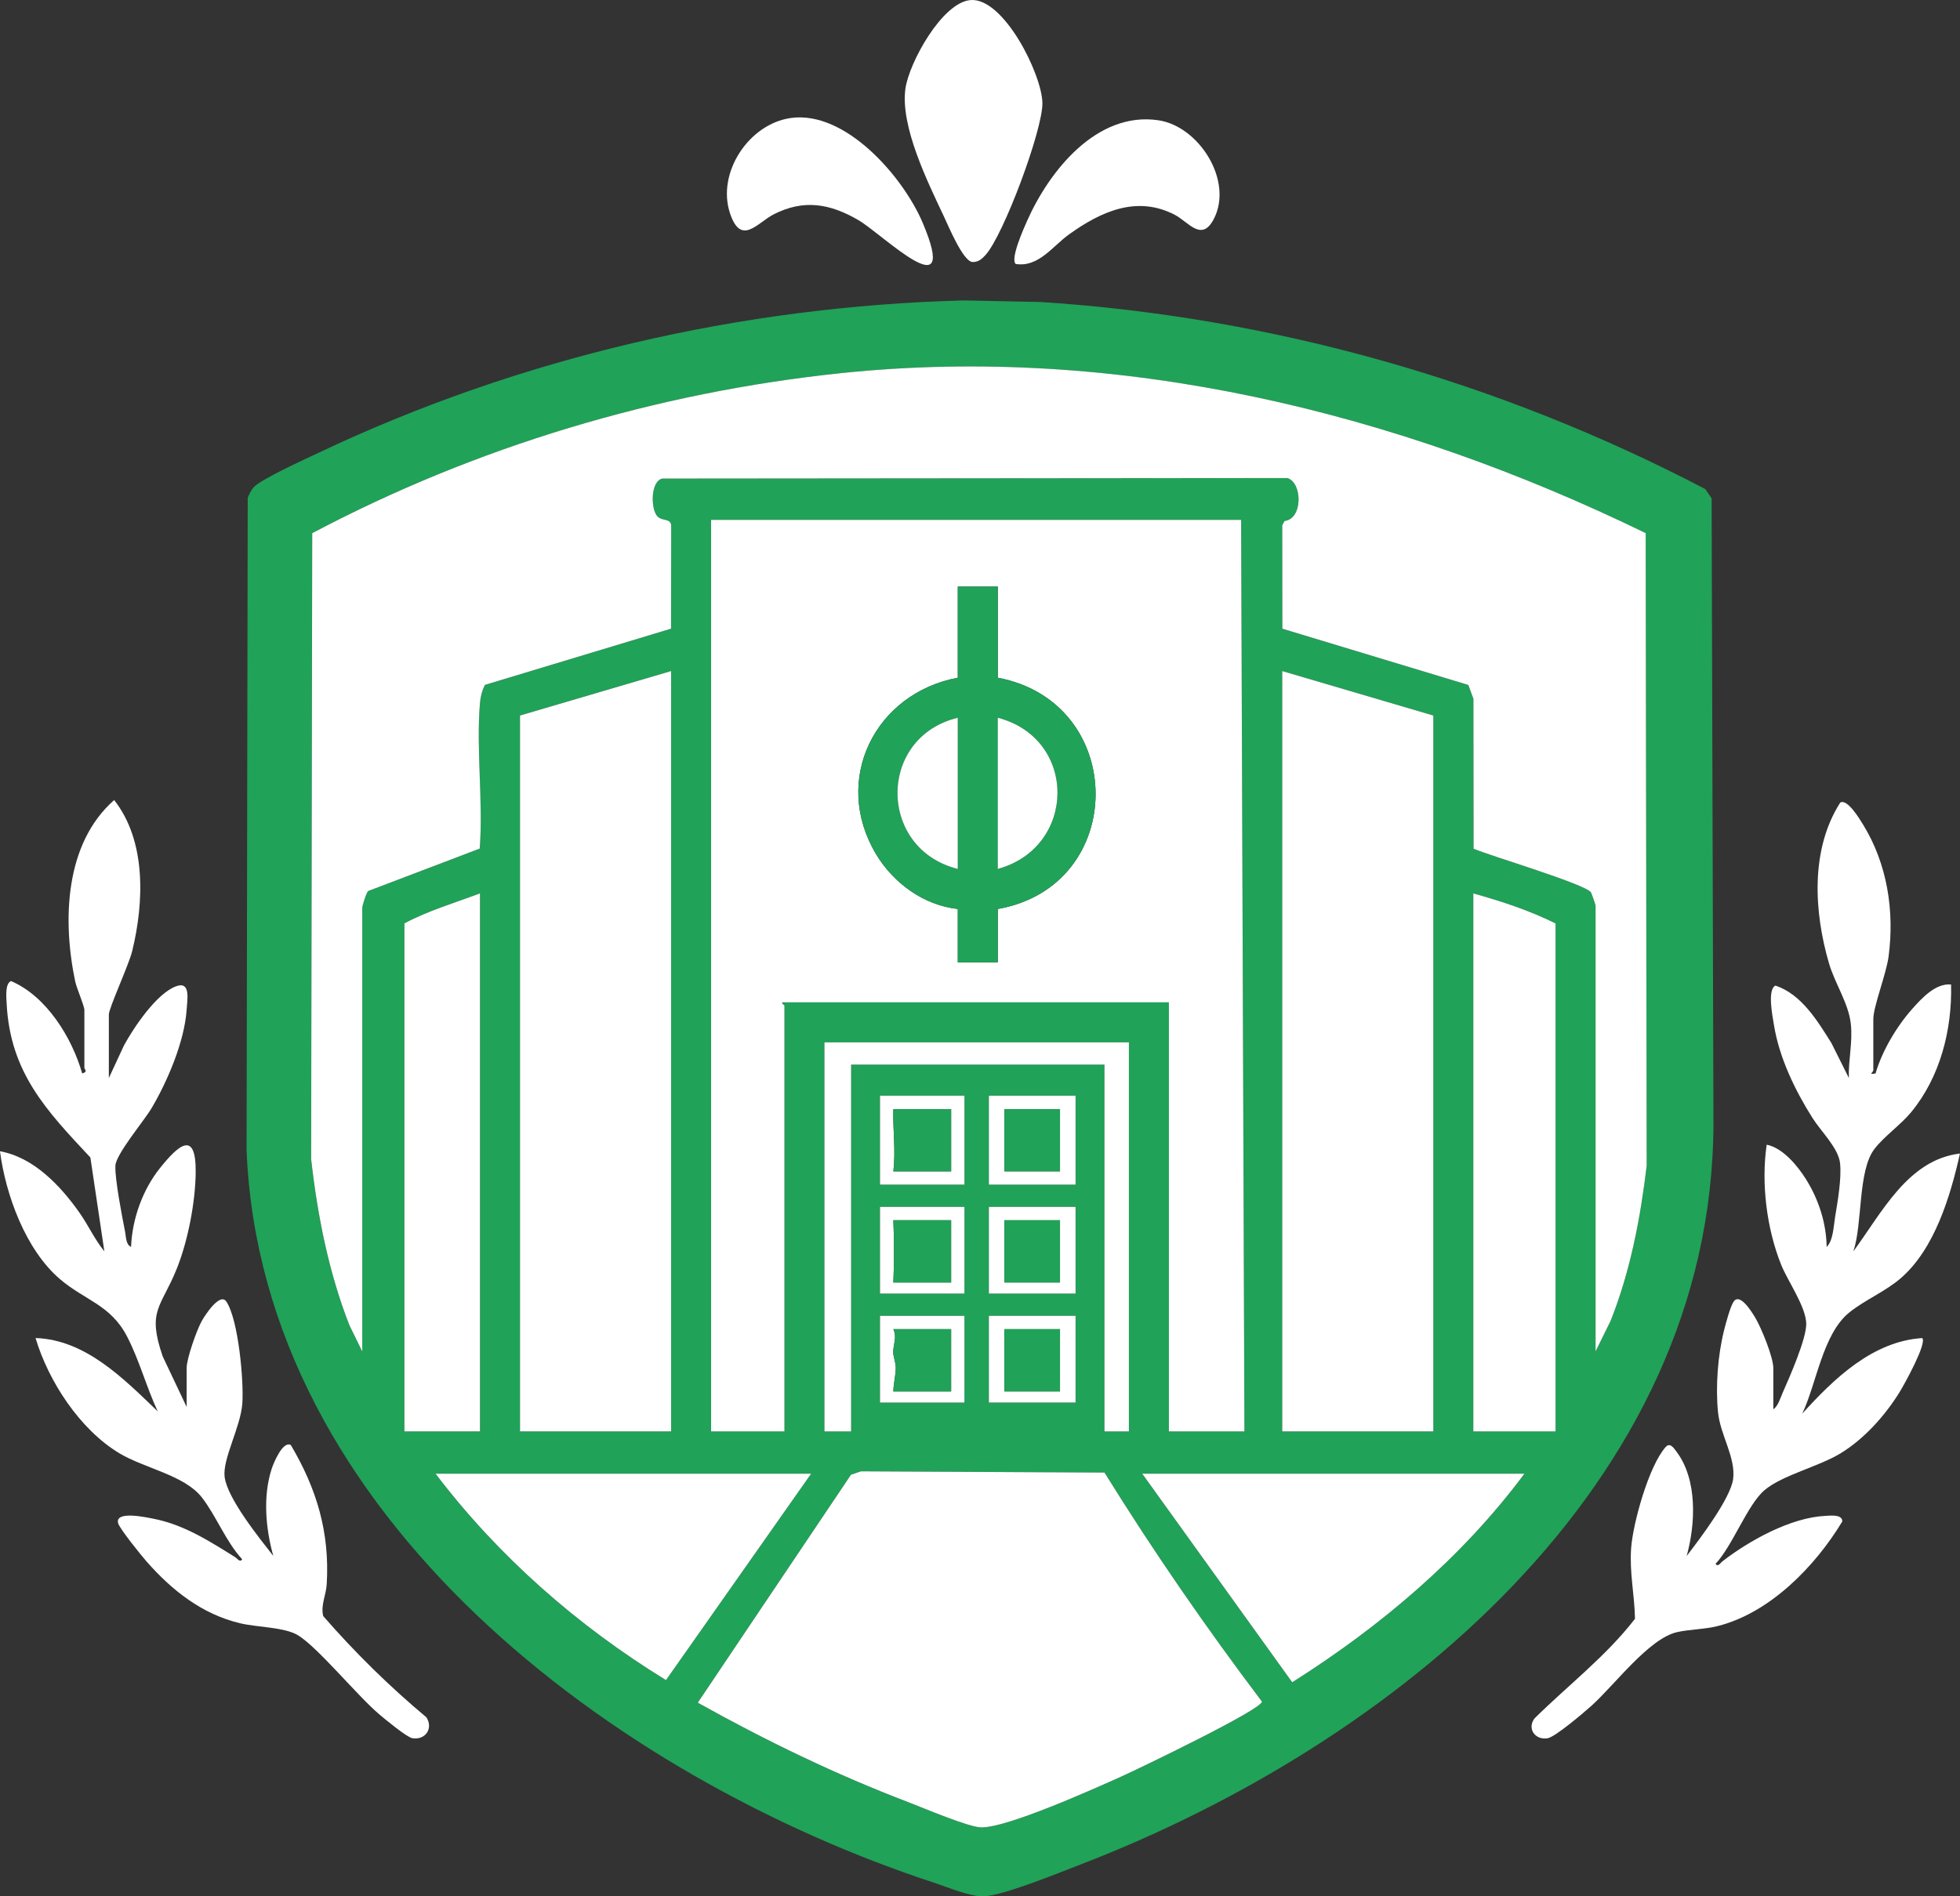 <?xml version="1.0" encoding="UTF-8"?> <svg xmlns="http://www.w3.org/2000/svg" width="62" height="60" viewBox="0 0 62 60" fill="none"><rect x="0" y="0" width="62" height="60" fill="#333333" stroke="none"/><g clip-path="url(#clip0_51_4162)"><path d="M30.494 9.506L32.932 9.556C40.275 10.034 47.447 12.077 53.942 15.474L54.143 15.766L54.201 35.553C54.171 47.036 44.02 55.203 34.181 58.994C33.516 59.25 31.712 59.989 31.107 60.001C30.673 60.009 29.997 59.719 29.558 59.575C19.441 56.252 8.273 47.983 7.8 36.397L7.836 15.745C7.886 15.638 7.936 15.521 8.013 15.429C8.233 15.169 9.669 14.52 10.075 14.327C16.437 11.312 23.438 9.69 30.494 9.506L30.494 9.506ZM11.458 42.76V28.725C11.458 28.663 11.584 28.247 11.648 28.193L15.174 26.851C15.287 25.36 15.058 23.724 15.181 22.25C15.199 22.044 15.247 21.854 15.341 21.671L21.226 19.893L21.23 16.624C21.21 16.395 20.956 16.495 20.803 16.348C20.586 16.14 20.564 15.245 20.944 15.143L40.722 15.127C41.199 15.267 41.22 16.42 40.632 16.485L40.559 16.624L40.563 19.894L46.447 21.674L46.608 22.111L46.613 26.854C47.126 27.078 50.147 27.973 50.326 28.238C50.346 28.269 50.471 28.633 50.471 28.655V42.76L50.947 41.794C51.57 40.225 51.887 38.559 52.088 36.885L52.056 16.869C44.196 13.042 35.411 10.888 26.607 11.807C20.769 12.417 15.046 14.136 9.875 16.871L9.841 36.674C10.043 38.469 10.395 40.251 11.052 41.935L11.457 42.76L11.458 42.76ZM39.365 45.292L39.26 16.449H22.494V45.292H24.814V31.82C24.814 31.799 24.725 31.766 24.744 31.715H36.975V45.292H39.365ZM21.229 21.233L16.449 22.64V45.293H21.229V21.233ZM45.34 22.64L40.561 21.233V45.293H45.34V22.64ZM15.183 28.268C14.386 28.568 13.539 28.815 12.793 29.218V45.293H15.183V28.268V28.268ZM49.206 45.292V29.217C48.386 28.807 47.488 28.516 46.606 28.267V45.291H49.206V45.292ZM35.71 32.981H26.079V45.293H26.923V33.685H34.937V45.293H35.71V32.981ZM30.508 34.669H27.837V37.483H30.508V34.669ZM34.022 34.669H31.281V37.483H34.022V34.669ZM30.508 38.187H27.837V40.93H30.508V38.187ZM34.022 38.187H31.281V40.93H34.022V38.187ZM30.508 41.634H27.837V44.378H30.508V41.634ZM34.022 41.634H31.281V44.378H34.022V41.634ZM22.073 53.874C24.22 55.074 26.431 56.144 28.733 57.023C29.216 57.207 30.624 57.81 31.035 57.82C31.848 57.84 34.601 56.601 35.476 56.209C35.986 55.98 39.918 54.093 39.92 53.84C38.152 51.501 36.482 49.087 34.938 46.593L27.236 46.554L26.92 46.66L22.073 53.874H22.073ZM25.657 46.629H13.777C15.76 49.24 18.274 51.447 21.066 53.16L25.657 46.629H25.657ZM48.223 46.629H36.132L40.876 53.229C43.665 51.465 46.245 49.287 48.223 46.629Z" fill="#20A258"></path><path d="M3.444 34.107L3.924 33.074C4.233 32.507 4.955 31.429 5.573 31.206C6.03 31.04 5.929 31.601 5.903 31.96C5.832 32.96 5.3 34.209 4.792 35.068C4.549 35.476 3.664 36.523 3.65 36.886C3.633 37.325 3.862 38.487 3.957 38.974C3.987 39.127 3.979 39.385 4.146 39.452C4.181 38.568 4.511 37.645 5.062 36.957C5.642 36.233 6.204 35.732 6.19 37.097C6.181 38.042 5.942 39.278 5.587 40.155C5.093 41.377 4.644 41.459 5.147 42.918L5.904 44.517V43.286C5.904 42.984 6.223 42.083 6.383 41.796C6.48 41.623 6.957 40.879 7.161 41.185C7.544 41.76 7.717 43.715 7.665 44.415C7.608 45.16 7.037 46.161 7.105 46.727C7.188 47.411 8.207 48.67 8.645 49.231C8.403 48.364 8.311 47.341 8.595 46.471C8.657 46.281 8.95 45.578 9.2 45.723C10.02 47.111 10.431 48.482 10.336 50.113C10.315 50.48 10.139 50.786 10.224 51.134C11.226 52.285 12.316 53.358 13.489 54.338C13.714 54.693 13.453 55.065 13.044 54.998C12.869 54.969 12.2 54.413 12.019 54.262C11.306 53.663 10.046 52.11 9.414 51.734C8.998 51.486 8.121 51.486 7.604 51.364C6.393 51.077 5.443 50.324 4.637 49.408C4.472 49.221 3.783 48.368 3.737 48.196C3.631 47.79 4.62 48.008 4.864 48.056C5.822 48.244 6.634 48.768 7.444 49.273C7.503 49.311 7.596 49.45 7.661 49.337C7.146 48.78 6.836 47.959 6.384 47.378C5.837 46.676 4.569 46.459 3.773 45.981C2.525 45.229 1.536 43.71 1.124 42.337C2.707 42.387 3.918 43.629 4.989 44.657C4.633 43.893 4.407 43.035 4.019 42.287C3.498 41.282 2.678 41.143 1.896 40.472C0.81 39.542 0.181 37.811 -0.001 36.427C1.067 36.618 1.915 37.519 2.516 38.374C2.795 38.77 2.994 39.218 3.301 39.592L2.859 36.624C1.469 35.138 0.319 33.938 0.21 31.748C0.201 31.558 0.153 31.13 0.348 31.041C1.471 31.521 2.274 32.827 2.6 33.965C2.795 33.912 2.669 33.829 2.669 33.788V31.96C2.669 31.822 2.426 31.276 2.379 31.054C1.975 29.134 2.042 26.695 3.611 25.315C4.633 26.611 4.558 28.555 4.181 30.096C4.076 30.528 3.443 31.898 3.443 32.101V34.105L3.444 34.107Z" fill="white"></path><path d="M59.259 33.86C59.259 33.931 59.077 34.008 59.328 33.966C59.536 33.253 59.991 32.484 60.488 31.924C60.791 31.583 61.231 31.102 61.718 31.151C61.753 32.582 61.373 34.081 60.451 35.195C60.121 35.594 59.593 35.961 59.292 36.356C58.763 37.048 58.922 38.733 58.626 39.594C59.517 38.392 60.345 36.695 61.999 36.499C61.7 37.833 61.203 39.506 60.135 40.436C59.64 40.867 58.978 41.136 58.491 41.534C57.656 42.215 57.465 43.77 57.01 44.729C58.01 43.625 59.235 42.439 60.805 42.338C60.965 42.499 60.231 43.818 60.089 44.048C59.629 44.791 58.974 45.524 58.226 45.982C57.527 46.41 56.374 46.674 55.812 47.154C55.277 47.611 54.799 48.923 54.268 49.479C54.343 49.596 54.422 49.45 54.478 49.407C55.335 48.743 56.644 48.016 57.745 47.963C57.901 47.955 58.281 47.909 58.277 48.14C57.423 49.556 55.991 51.032 54.339 51.449C53.913 51.556 53.463 51.551 53.055 51.641C52.153 51.843 51.068 53.325 50.332 53.981C50.099 54.189 49.197 54.959 48.955 55C48.559 55.066 48.297 54.693 48.542 54.371C49.6 53.326 50.81 52.399 51.719 51.22C51.706 50.464 51.541 49.763 51.597 48.987C51.654 48.193 52.158 46.381 52.687 45.788C52.824 45.634 52.933 45.799 53.032 45.931C53.7 46.82 53.636 48.218 53.354 49.233C53.758 48.708 54.74 47.417 54.823 46.8C54.913 46.122 54.418 45.408 54.346 44.687C54.264 43.869 54.338 42.879 54.539 42.084C54.593 41.87 54.731 41.348 54.838 41.187C55.038 40.887 55.421 41.525 55.519 41.685C55.712 42.003 56.095 42.942 56.095 43.289V44.59C56.244 44.495 56.316 44.238 56.388 44.074C56.604 43.584 57.146 42.359 57.136 41.881C57.124 41.337 56.553 40.543 56.342 40.016C55.882 38.867 55.707 37.437 55.885 36.219C56.397 36.321 56.865 36.889 57.135 37.323C57.531 37.959 57.77 38.699 57.782 39.454C57.992 39.252 58.002 38.786 58.051 38.493C58.133 38 58.255 37.297 58.207 36.813C58.159 36.328 57.607 35.807 57.331 35.369C56.778 34.494 56.282 33.464 56.115 32.434C56.07 32.163 55.898 31.307 56.163 31.185C56.987 31.461 57.491 32.299 57.934 33.006L58.484 34.108C58.466 33.529 58.611 32.979 58.546 32.394C58.475 31.744 58.043 31.12 57.856 30.481C57.379 28.849 57.264 26.874 58.212 25.394C58.438 25.262 58.833 25.927 58.936 26.094C59.7 27.335 59.931 28.83 59.741 30.265C59.668 30.817 59.258 31.85 59.258 32.244C59.258 32.784 59.257 33.323 59.258 33.862L59.259 33.86Z" fill="white"></path><path d="M30.701 0.002C31.748 -0.083 32.96 2.351 32.974 3.259C32.987 4.107 31.745 7.444 31.171 8.073C31.055 8.2 30.943 8.297 30.757 8.29C30.459 8.26 30 7.148 29.863 6.859C29.345 5.759 28.471 3.994 28.642 2.798C28.758 1.982 29.804 0.075 30.701 0.002Z" fill="white"></path><path d="M25.008 3.734C26.75 3.486 28.573 5.601 29.185 7.045C30.385 9.874 27.925 7.415 27.155 6.966C26.258 6.442 25.425 6.295 24.47 6.784C23.954 7.049 23.439 7.802 23.09 6.742C22.669 5.461 23.691 3.923 25.008 3.735V3.734Z" fill="white"></path><path d="M32.13 8.353C31.948 8.194 32.391 7.213 32.486 6.997C33.185 5.417 34.685 3.518 36.64 3.805C37.927 3.993 39.025 5.721 38.395 6.931C38.01 7.669 37.595 7.023 37.164 6.798C35.96 6.171 34.821 6.696 33.818 7.415C33.3 7.786 32.847 8.469 32.13 8.352V8.353Z" fill="white"></path><path d="M11.458 42.76L11.053 41.934C10.396 40.251 10.044 38.469 9.842 36.673L9.876 16.87C15.047 14.136 20.769 12.416 26.608 11.806C35.411 10.887 44.197 13.041 52.057 16.868L52.089 36.884C51.889 38.559 51.571 40.224 50.948 41.793L50.472 42.759V28.654C50.472 28.633 50.347 28.268 50.327 28.237C50.147 27.972 47.126 27.077 46.613 26.854L46.608 22.11L46.447 21.673L40.564 19.893L40.56 16.623L40.633 16.485C41.221 16.419 41.2 15.266 40.722 15.126L20.945 15.143C20.564 15.244 20.586 16.139 20.804 16.347C20.956 16.494 21.21 16.395 21.231 16.623L21.227 19.892L15.341 21.67C15.248 21.853 15.199 22.043 15.182 22.249C15.059 23.723 15.288 25.36 15.175 26.85L11.649 28.192C11.584 28.247 11.459 28.663 11.459 28.724V42.759L11.458 42.76Z" fill="white"></path><path d="M39.365 45.292H36.975V31.715H24.744C24.725 31.766 24.814 31.799 24.814 31.82V45.292H22.494V16.449H39.26L39.365 45.292ZM31.563 18.56H30.297V21.444C27.682 21.934 26.305 24.671 27.71 27.023C28.259 27.942 29.219 28.643 30.297 28.761V30.449H31.563V28.761C35.695 28.033 35.681 22.218 31.563 21.444V18.56Z" fill="white"></path><path d="M22.073 53.874L26.92 46.66L27.236 46.554L34.938 46.593C36.483 49.086 38.152 51.501 39.919 53.84C39.918 54.092 35.986 55.98 35.476 56.209C34.601 56.602 31.848 57.84 31.035 57.82C30.624 57.81 29.216 57.207 28.733 57.023C26.431 56.144 24.221 55.074 22.072 53.874H22.073Z" fill="white"></path><path d="M21.229 21.233V45.292H16.449V22.64L21.229 21.233Z" fill="white"></path><path d="M45.34 22.64V45.292H40.56V21.233L45.34 22.64Z" fill="white"></path><path d="M49.206 45.292H46.605V28.268C47.488 28.516 48.386 28.808 49.206 29.218V45.293V45.292Z" fill="white"></path><path d="M48.222 46.629C46.245 49.287 43.665 51.465 40.876 53.229L36.132 46.629H48.222Z" fill="white"></path><path d="M25.658 46.629L21.067 53.16C18.275 51.447 15.761 49.241 13.778 46.629H25.659H25.658Z" fill="white"></path><path d="M15.183 28.268V45.292H12.793V29.217C13.54 28.815 14.386 28.568 15.183 28.267V28.268Z" fill="white"></path><path d="M35.71 32.981V45.292H34.937V33.685H26.923V45.292H26.079V32.981H35.71Z" fill="white"></path><path d="M34.023 34.669V37.483H31.281V34.669H34.023ZM33.531 35.092H31.773V37.062H33.531V35.092Z" fill="white"></path><path d="M34.023 38.187V40.93H31.281V38.187H34.023ZM33.531 38.609H31.773V40.579H33.531V38.609Z" fill="white"></path><path d="M34.023 41.634V44.378H31.281V41.634H34.023ZM33.531 42.056H31.773V44.026H33.531V42.056Z" fill="white"></path><path d="M30.508 34.669V37.483H27.837V34.669H30.508ZM30.087 35.092H28.259C28.24 35.762 28.339 36.397 28.259 37.062H30.087V35.092Z" fill="white"></path><path d="M30.508 41.634V44.378H27.837V41.634H30.508ZM30.087 42.056H28.259C28.384 42.322 28.252 42.526 28.256 42.791C28.258 42.941 28.336 43.1 28.336 43.287C28.336 43.492 28.261 43.8 28.259 44.026H30.087V42.057V42.056Z" fill="white"></path><path d="M30.508 38.187V40.93H27.837V38.187H30.508ZM30.087 38.609H28.259C28.287 39.266 28.287 39.922 28.259 40.579H30.087V38.609Z" fill="white"></path><path d="M31.563 18.56V21.444C35.681 22.217 35.696 28.033 31.563 28.761V30.449H30.298V28.761C29.22 28.642 28.26 27.942 27.711 27.023C26.305 24.672 27.682 21.934 30.298 21.444V18.56H31.563ZM30.297 22.71C27.75 23.326 27.761 26.859 30.297 27.494V22.71ZM31.563 27.494C34.06 26.809 34.1 23.373 31.563 22.71V27.494Z" fill="#20A258"></path><path d="M33.531 35.092H31.773V37.062H33.531V35.092Z" fill="#20A258"></path><path d="M33.531 38.609H31.773V40.579H33.531V38.609Z" fill="#20A258"></path><path d="M33.531 42.056H31.773V44.026H33.531V42.056Z" fill="#20A258"></path><path d="M30.087 35.092V37.062H28.259C28.34 36.396 28.24 35.761 28.259 35.092H30.087Z" fill="#20A258"></path><path d="M30.086 42.056V44.026H28.259C28.262 43.8 28.336 43.491 28.335 43.286C28.335 43.1 28.258 42.941 28.256 42.791C28.252 42.525 28.383 42.322 28.259 42.056H30.086V42.056Z" fill="#20A258"></path><path d="M30.086 38.609V40.579H28.259C28.287 39.922 28.287 39.266 28.259 38.609H30.086Z" fill="#20A258"></path><path d="M30.297 22.71V27.494C27.76 26.859 27.75 23.326 30.297 22.71Z" fill="white"></path><path d="M31.562 27.494V22.71C34.1 23.373 34.06 26.809 31.562 27.494Z" fill="white"></path></g><defs><clipPath id="clip0_51_4162"><rect width="62" height="60" fill="white"></rect></clipPath></defs></svg> 
